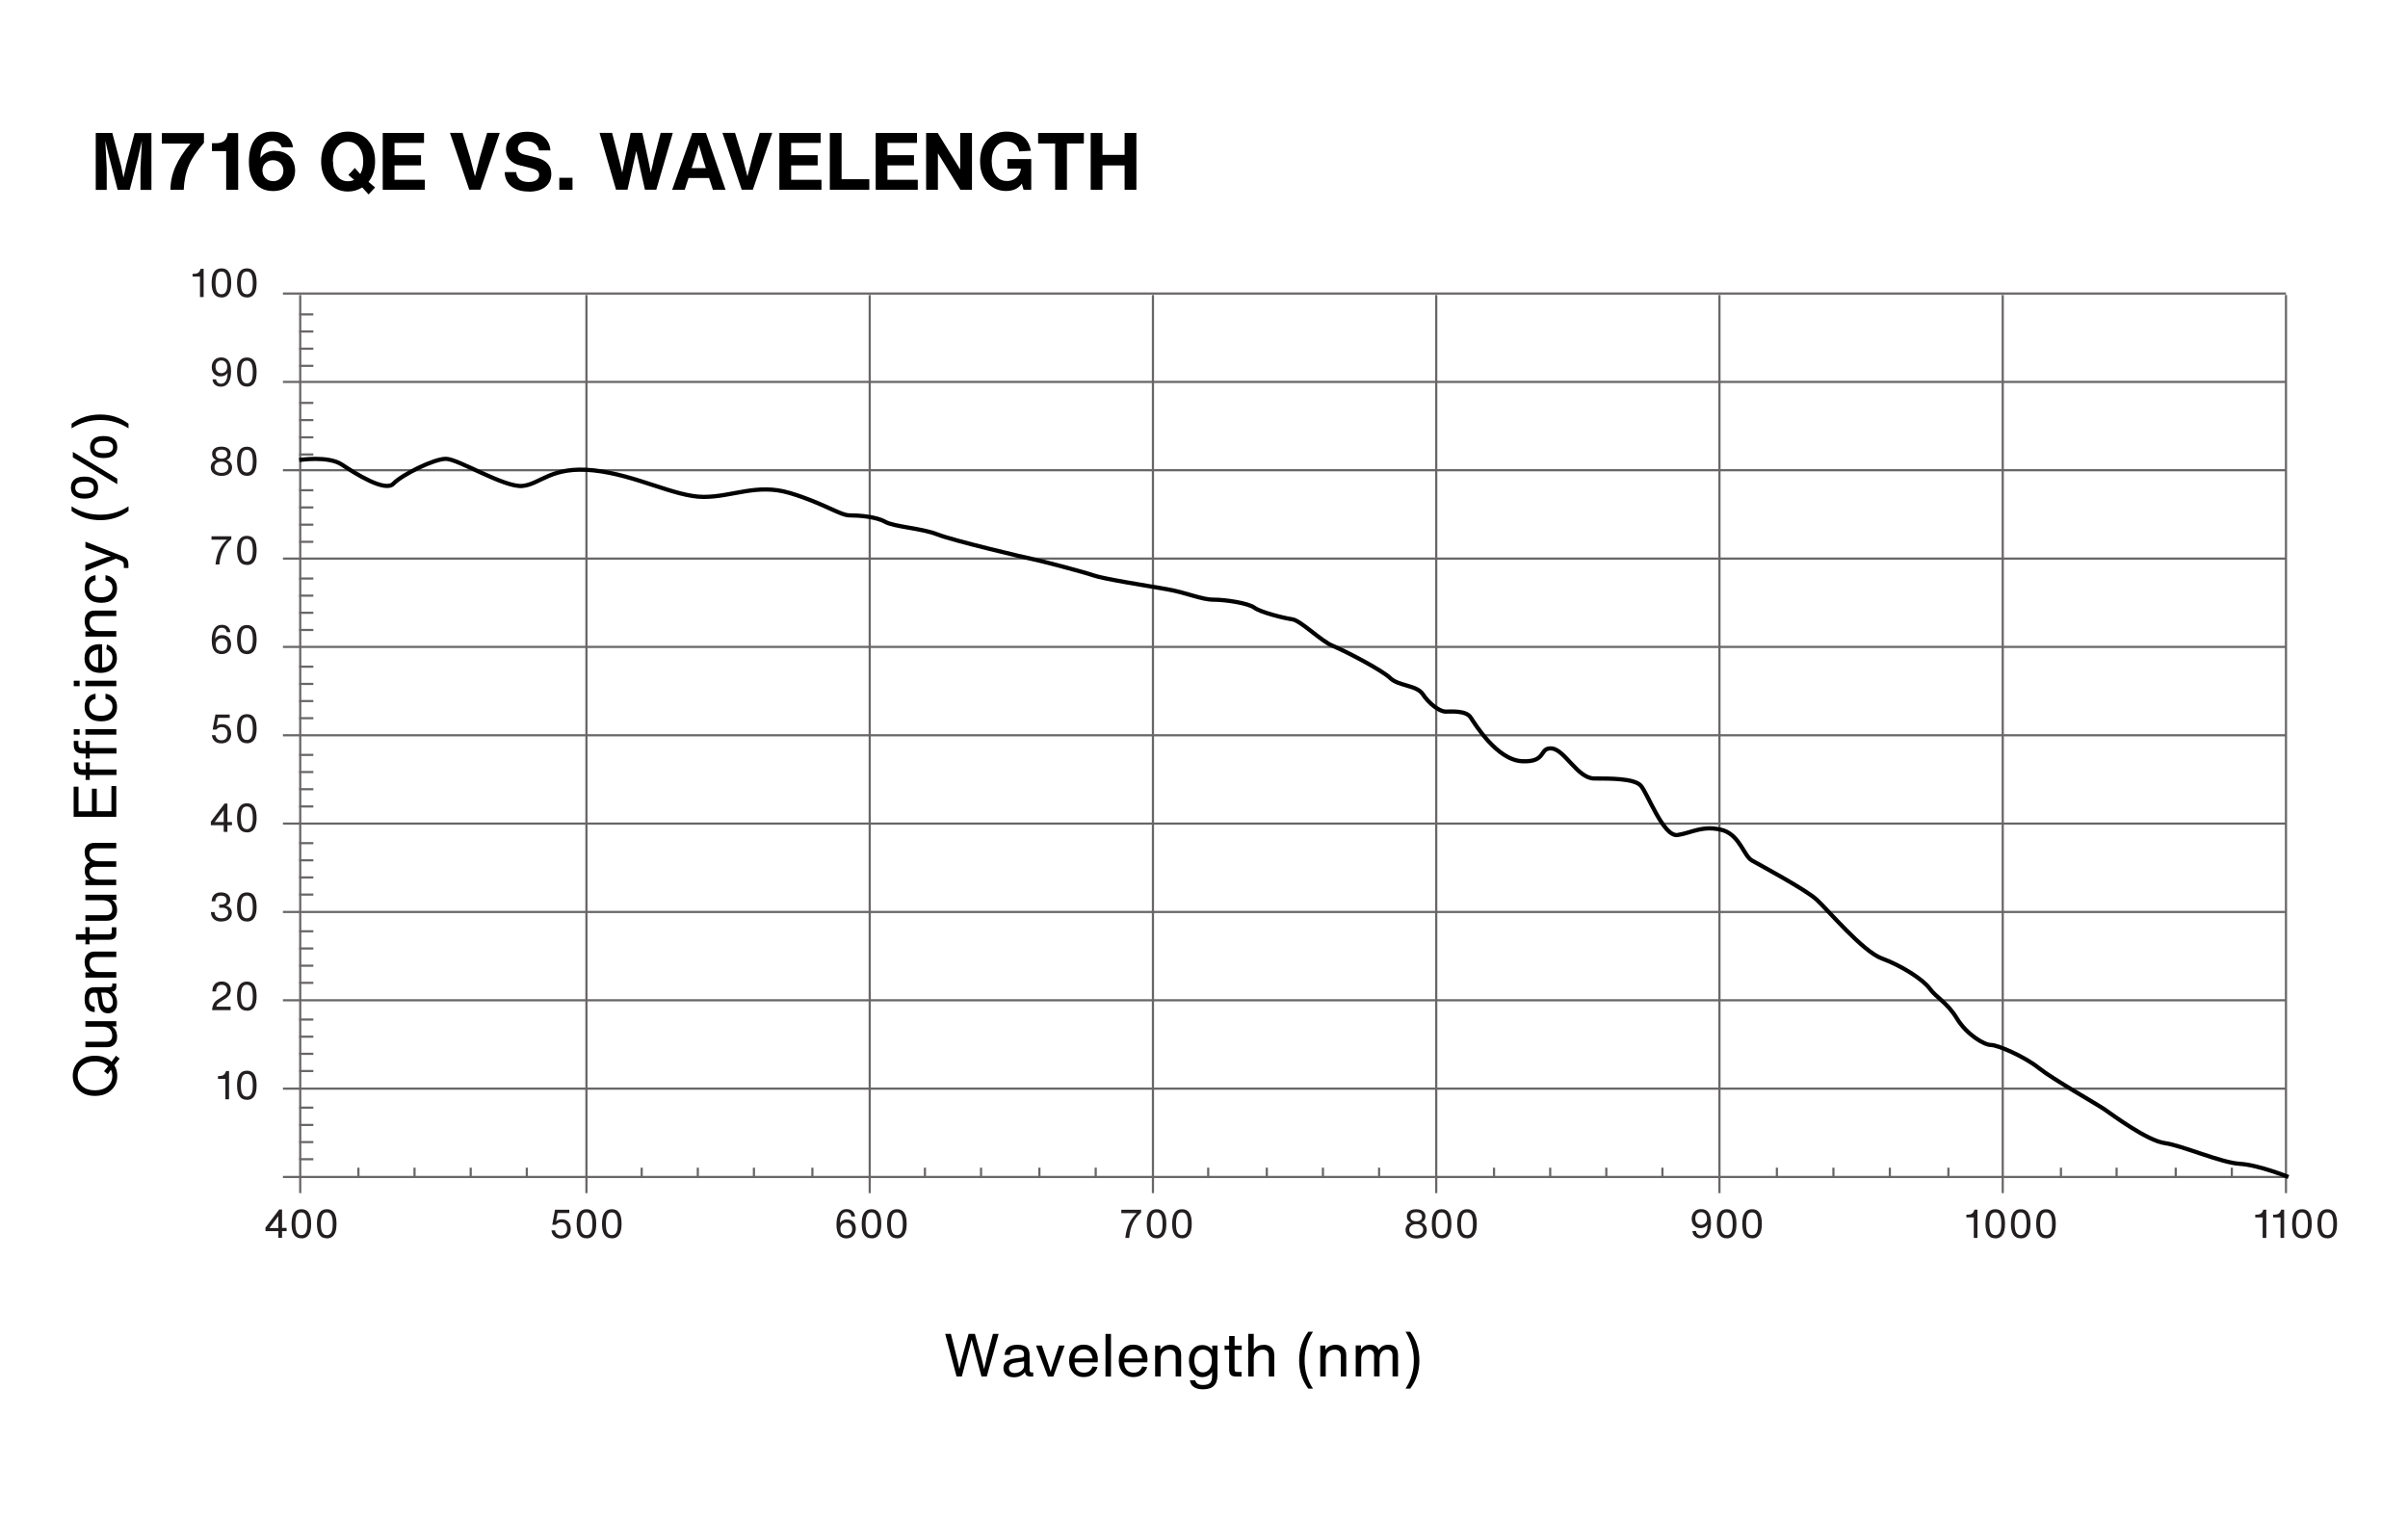 <?xml version="1.0" encoding="UTF-8"?>
<svg id="Layer_1" data-name="Layer 1" xmlns="http://www.w3.org/2000/svg" viewBox="0 0 475 300">
  <rect width="475" height="300" style="fill: #fff;"/>
  <g>
    <g>
      <path d="M40.18,58.59h-.73v-4.03h-1.46v-.55h.22c.41,0,.71-.08.92-.24.2-.16.33-.37.43-.67v-.08h.61v5.57h0Z" style="fill: #231f20;"/>
      <path d="M43.68,58.67c-1.28,0-1.93-.96-1.93-2.87,0-.98.16-1.69.49-2.16.31-.47.81-.71,1.46-.71s1.12.24,1.44.71.47,1.2.47,2.18c0,1.93-.65,2.87-1.93,2.87v-.02ZM42.79,57.51c.2.35.49.53.9.53s.71-.18.9-.53.28-.92.28-1.71-.1-1.36-.28-1.71-.49-.53-.9-.53-.73.18-.9.53-.28.92-.28,1.71.1,1.36.28,1.71Z" style="fill: #231f20;"/>
      <path d="M48.69,58.67c-1.28,0-1.93-.96-1.93-2.87,0-.98.16-1.69.49-2.16.31-.47.81-.71,1.46-.71s1.12.24,1.44.71.47,1.2.47,2.18c0,1.93-.65,2.87-1.93,2.87v-.02ZM47.79,57.51c.2.35.49.53.9.53s.71-.18.9-.53.28-.92.28-1.71-.1-1.36-.28-1.71-.49-.53-.9-.53-.73.18-.9.53c-.18.35-.28.92-.28,1.71s.1,1.36.28,1.71Z" style="fill: #231f20;"/>
      <path d="M45.05,71.12c.35.45.53,1.16.53,2.12s-.18,1.71-.51,2.24c-.35.53-.85.79-1.49.79-.47,0-.87-.14-1.16-.39-.31-.26-.47-.61-.49-1.06h.69c.04.28.14.47.31.63s.39.24.67.24c.83,0,1.26-.71,1.3-2.14-.31.45-.77.69-1.38.69-.53,0-.94-.16-1.26-.49-.31-.33-.49-.79-.49-1.32,0-.57.18-1.04.51-1.4.33-.35.79-.53,1.38-.53s1.06.22,1.4.63h-.01ZM43.64,73.61c.33,0,.63-.12.85-.33s.33-.53.33-.89c0-.39-.1-.73-.31-.94-.22-.24-.49-.35-.85-.35s-.63.12-.83.33c-.22.24-.31.53-.31.92s.1.69.31.92.47.33.83.33h-.02Z" style="fill: #231f20;"/>
      <path d="M48.69,76.25c-1.28,0-1.93-.96-1.93-2.87,0-.98.16-1.69.49-2.16.31-.47.81-.71,1.46-.71s1.12.24,1.44.71.47,1.2.47,2.18c0,1.93-.65,2.87-1.93,2.87v-.02ZM47.79,75.09c.2.35.49.53.9.53s.71-.18.9-.53.28-.92.28-1.71-.1-1.36-.28-1.71-.49-.53-.9-.53-.73.18-.9.53c-.18.35-.28.92-.28,1.71s.1,1.36.28,1.71Z" style="fill: #231f20;"/>
      <path d="M45.21,93.42c-.39.3-.9.45-1.51.45s-1.1-.16-1.51-.45-.61-.71-.61-1.24c0-.35.1-.65.28-.9.2-.26.45-.43.79-.53h0c-.53-.26-.81-.67-.81-1.24,0-.43.16-.79.49-1.04s.79-.37,1.34-.37,1,.12,1.34.37.49.61.49,1.04c0,.59-.28,1-.81,1.24h0c.33.1.59.28.79.53s.3.55.3.9c0,.53-.2.94-.59,1.24h.04-.02ZM42.68,92.97c.24.2.57.3,1,.3s.75-.1,1-.3.37-.47.37-.81-.12-.61-.37-.81c-.24-.2-.57-.3-1-.3s-.75.1-1,.3c-.24.2-.37.45-.37.81s.12.61.37.81ZM43.68,90.47c.37,0,.65-.08.85-.24.2-.16.3-.39.3-.67,0-.57-.37-.87-1.14-.87s-1.14.3-1.14.87c0,.3.1.51.3.67.2.16.49.24.85.24h-.02Z" style="fill: #231f20;"/>
      <path d="M48.69,93.85c-1.28,0-1.93-.96-1.93-2.87,0-.98.16-1.69.49-2.16.31-.47.81-.71,1.46-.71s1.12.24,1.44.71.47,1.2.47,2.18c0,1.93-.65,2.87-1.93,2.87v-.02ZM47.79,92.67c.2.35.49.53.9.53s.71-.18.9-.53.28-.92.28-1.71-.1-1.36-.28-1.71-.49-.53-.9-.53-.73.18-.9.53c-.18.35-.28.92-.28,1.71s.1,1.36.28,1.71Z" style="fill: #231f20;"/>
      <path d="M43.28,111.34h-.77c.12-1.08.35-2.03.73-2.81s.89-1.48,1.53-2.08h-3.05v-.67h3.91v.57c-.71.57-1.24,1.28-1.63,2.08-.39.81-.63,1.79-.73,2.93v-.02h0Z" style="fill: #231f20;"/>
      <path d="M48.69,111.43c-1.28,0-1.93-.96-1.93-2.87,0-.98.16-1.69.49-2.16.31-.47.81-.71,1.46-.71s1.12.24,1.44.71.47,1.2.47,2.18c0,1.93-.65,2.87-1.93,2.87v-.02ZM47.79,110.25c.2.35.49.53.9.53s.71-.18.9-.53.28-.92.28-1.71-.1-1.36-.28-1.71-.49-.53-.9-.53-.73.18-.9.53c-.18.35-.28.92-.28,1.71s.1,1.36.28,1.71Z" style="fill: #231f20;"/>
      <path d="M43.84,125.28c.53,0,.96.16,1.28.49s.47.77.47,1.32-.18,1.04-.51,1.4-.81.53-1.38.53-1.06-.22-1.4-.63c-.35-.45-.53-1.16-.53-2.12s.18-1.71.51-2.24c.35-.53.85-.79,1.49-.79.47,0,.87.14,1.16.39s.47.61.49,1.06h-.69c-.04-.26-.14-.47-.31-.63s-.39-.24-.67-.24c-.83,0-1.26.71-1.3,2.14.31-.45.77-.69,1.38-.69h.01ZM42.89,128.07c.22.24.49.33.85.33s.61-.12.83-.33c.22-.22.31-.53.31-.92s-.1-.69-.31-.9c-.2-.22-.47-.33-.83-.33s-.63.12-.85.33c-.22.22-.33.51-.33.89,0,.41.1.73.31.96l.02-.02h0Z" style="fill: #231f20;"/>
      <path d="M48.69,129.02c-1.28,0-1.93-.96-1.93-2.87,0-.98.16-1.69.49-2.16.31-.47.81-.71,1.46-.71s1.12.24,1.44.71.47,1.2.47,2.18c0,1.93-.65,2.87-1.93,2.87v-.02ZM47.79,127.84c.2.35.49.53.9.53s.71-.18.9-.53.28-.92.28-1.71-.1-1.36-.28-1.71-.49-.53-.9-.53-.73.18-.9.53c-.18.35-.28.92-.28,1.71s.1,1.36.28,1.71Z" style="fill: #231f20;"/>
      <path d="M43.64,146.62c-.53,0-.96-.14-1.28-.43s-.51-.67-.57-1.18h.71c.04.31.18.57.39.75s.47.26.81.26c.37,0,.67-.12.87-.35s.31-.55.31-.96-.1-.73-.31-.96c-.22-.24-.49-.33-.87-.33-.43,0-.77.16-1.02.49h-.73l.55-2.97h2.81v.65h-2.3l-.3,1.59h0c.35-.24.73-.35,1.12-.35.55,0,.98.18,1.3.53s.47.81.47,1.36-.18,1.02-.51,1.38c-.35.35-.83.53-1.44.53l-.02.02v-.03Z" style="fill: #231f20;"/>
      <path d="M48.69,146.6c-1.28,0-1.93-.96-1.93-2.87,0-.98.16-1.69.49-2.16.31-.47.81-.71,1.46-.71s1.12.24,1.44.71.47,1.2.47,2.18c0,1.93-.65,2.87-1.93,2.87v-.02ZM47.79,145.42c.2.35.49.53.9.53s.71-.18.9-.53.28-.92.28-1.71-.1-1.36-.28-1.71-.49-.53-.9-.53-.73.18-.9.53c-.18.35-.28.92-.28,1.71s.1,1.36.28,1.71Z" style="fill: #231f20;"/>
      <path d="M44.86,158.52v3.62h.9v.63h-.9v1.32h-.73v-1.32h-2.54v-.69l2.71-3.58h.55v.02h.01ZM42.34,162.14h1.79v-2.34h0l-1.77,2.34h-.02Z" style="fill: #231f20;"/>
      <path d="M48.69,164.18c-1.28,0-1.93-.96-1.93-2.87,0-.98.16-1.69.49-2.16.31-.47.81-.71,1.46-.71s1.12.24,1.44.71.47,1.2.47,2.18c0,1.93-.65,2.87-1.93,2.87v-.02h0ZM47.79,163.02c.2.35.49.53.9.53s.71-.18.9-.53.28-.92.28-1.71-.1-1.36-.28-1.71-.49-.53-.9-.53-.73.18-.9.53c-.18.35-.28.92-.28,1.71s.1,1.36.28,1.71Z" style="fill: #231f20;"/>
      <path d="M43.7,181.78c-.63,0-1.14-.16-1.51-.49s-.57-.79-.59-1.38h.73c.04.83.49,1.22,1.38,1.22.43,0,.77-.1.98-.3s.33-.45.33-.79c0-.31-.1-.57-.3-.73-.2-.18-.49-.26-.89-.26h-.59v-.63h.39c.71,0,1.06-.3,1.06-.87s-.37-.89-1.1-.89c-.37,0-.63.08-.81.26s-.28.45-.3.85h-.73c.02-.55.2-.98.51-1.3.33-.3.77-.45,1.34-.45s.98.14,1.32.41.49.63.49,1.06c0,.55-.28.94-.83,1.18h0c.37.1.65.26.85.47.2.24.3.53.3.89,0,.51-.2.94-.57,1.26-.37.31-.89.47-1.51.47h.04v.02Z" style="fill: #231f20;"/>
      <path d="M48.69,181.76c-1.28,0-1.93-.96-1.93-2.87,0-.98.16-1.69.49-2.16.31-.47.81-.71,1.46-.71s1.12.24,1.44.71.47,1.2.47,2.18c0,1.93-.65,2.87-1.93,2.87v-.02h0ZM47.79,180.6c.2.35.49.53.9.53s.71-.18.9-.53.28-.92.28-1.71-.1-1.36-.28-1.71-.49-.53-.9-.53-.73.18-.9.53c-.18.35-.28.92-.28,1.71s.1,1.36.28,1.71Z" style="fill: #231f20;"/>
      <path d="M45.53,199.25h-3.7c.04-.51.14-.92.33-1.28s.51-.65.94-.9l.96-.61c.51-.31.77-.69.77-1.16,0-.33-.1-.59-.3-.77s-.45-.28-.79-.28-.61.1-.81.31c-.2.22-.3.51-.3.92v.08h-.73v-.12c0-.57.18-1.02.51-1.36.33-.33.79-.49,1.34-.49.51,0,.94.16,1.28.45s.49.71.49,1.22c0,.69-.35,1.26-1.06,1.71l-.69.43c-.41.26-.69.45-.83.61-.16.16-.24.35-.26.55h2.81v.67l.04.02Z" style="fill: #231f20;"/>
      <path d="M48.69,199.35c-1.28,0-1.93-.96-1.93-2.87,0-.98.16-1.69.49-2.16.31-.47.81-.71,1.46-.71s1.12.24,1.44.71.47,1.2.47,2.18c0,1.93-.65,2.87-1.93,2.87v-.02h0ZM47.79,198.19c.2.35.49.53.9.53s.71-.18.9-.53.28-.92.28-1.71-.1-1.36-.28-1.71-.49-.53-.9-.53-.73.18-.9.53c-.18.35-.28.92-.28,1.71s.1,1.36.28,1.71Z" style="fill: #231f20;"/>
      <path d="M45.19,216.83h-.73v-4.03h-1.46v-.55h.22c.41,0,.71-.08.92-.24.2-.16.33-.37.43-.67v-.08h.61v5.57h.01Z" style="fill: #231f20;"/>
      <path d="M48.69,216.93c-1.28,0-1.93-.96-1.93-2.87,0-.98.16-1.69.49-2.16.31-.47.81-.71,1.46-.71s1.12.24,1.44.71.47,1.2.47,2.18c0,1.93-.65,2.87-1.93,2.87v-.02h0ZM47.79,215.77c.2.35.49.53.9.53s.71-.18.9-.53.28-.92.28-1.71-.1-1.36-.28-1.71-.49-.53-.9-.53-.73.18-.9.53c-.18.35-.28.92-.28,1.71s.1,1.36.28,1.71Z" style="fill: #231f20;"/>
    </g>
    <g>
      <g>
        <path d="M55.64,238.58v3.62h.9v.63h-.9v1.32h-.73v-1.32h-2.54v-.69l2.71-3.58h.55v.02h.01ZM53.12,242.22h1.79v-2.34h0l-1.77,2.34h-.02Z" style="fill: #231f20;"/>
        <path d="M59.45,244.25c-1.28,0-1.93-.96-1.93-2.87,0-.98.16-1.69.49-2.16.31-.47.81-.71,1.46-.71s1.12.24,1.44.71.47,1.2.47,2.18c0,1.93-.65,2.87-1.93,2.87v-.02h0ZM58.55,243.09c.2.35.49.53.9.53s.71-.18.9-.53.28-.92.28-1.71-.1-1.36-.28-1.71-.49-.53-.9-.53-.73.18-.9.53c-.18.35-.28.92-.28,1.71s.1,1.36.28,1.71Z" style="fill: #231f20;"/>
        <path d="M64.45,244.25c-1.28,0-1.93-.96-1.93-2.87,0-.98.16-1.69.49-2.16.31-.47.81-.71,1.46-.71s1.12.24,1.44.71.47,1.2.47,2.18c0,1.93-.65,2.87-1.93,2.87v-.02h0ZM63.56,243.09c.2.35.49.53.9.53s.71-.18.9-.53.28-.92.28-1.71-.1-1.36-.28-1.71-.49-.53-.9-.53-.73.18-.9.53c-.18.35-.28.92-.28,1.71s.1,1.36.28,1.71Z" style="fill: #231f20;"/>
      </g>
      <g>
        <path d="M110.63,244.29c-.53,0-.96-.14-1.28-.43s-.51-.67-.57-1.18h.71c.04.31.18.57.39.75s.47.26.81.26c.37,0,.67-.12.87-.35s.31-.55.31-.96-.1-.73-.31-.96c-.22-.24-.49-.33-.87-.33-.43,0-.77.16-1.02.49h-.73l.55-2.97h2.81v.65h-2.3l-.3,1.59h0c.35-.24.73-.35,1.12-.35.55,0,.98.18,1.3.53s.47.81.47,1.36-.18,1.02-.51,1.38c-.35.35-.83.53-1.44.53l-.02.02v-.03Z" style="fill: #231f20;"/>
        <path d="M115.68,244.25c-1.28,0-1.93-.96-1.93-2.87,0-.98.16-1.69.49-2.16.31-.47.81-.71,1.46-.71s1.12.24,1.44.71.47,1.2.47,2.18c0,1.93-.65,2.87-1.93,2.87v-.02h0ZM114.78,243.09c.2.35.49.53.9.53s.71-.18.9-.53.28-.92.28-1.71-.1-1.36-.28-1.71-.49-.53-.9-.53-.73.18-.9.53-.28.92-.28,1.71.1,1.36.28,1.71Z" style="fill: #231f20;"/>
        <path d="M120.68,244.25c-1.28,0-1.93-.96-1.93-2.87,0-.98.16-1.69.49-2.16.31-.47.81-.71,1.46-.71s1.12.24,1.44.71.47,1.2.47,2.18c0,1.93-.65,2.87-1.93,2.87v-.02h0ZM119.79,243.09c.2.35.49.53.9.53s.71-.18.9-.53.28-.92.28-1.71-.1-1.36-.28-1.71-.49-.53-.9-.53-.73.18-.9.53-.28.92-.28,1.71.1,1.36.28,1.71Z" style="fill: #231f20;"/>
      </g>
      <g>
        <path d="M167.07,240.53c.53,0,.96.16,1.28.49s.47.77.47,1.32-.18,1.04-.51,1.4c-.33.35-.81.53-1.38.53s-1.06-.22-1.4-.63c-.35-.45-.53-1.16-.53-2.12s.18-1.71.51-2.24c.35-.53.85-.79,1.49-.79.47,0,.87.14,1.16.39.3.26.47.61.49,1.06h-.69c-.04-.26-.14-.47-.31-.63s-.39-.24-.67-.24c-.83,0-1.26.71-1.3,2.14.31-.45.77-.69,1.38-.69h0ZM166.11,243.32c.22.24.49.33.85.33s.61-.12.83-.33.31-.53.31-.92-.1-.69-.31-.9c-.2-.22-.47-.33-.83-.33s-.63.12-.85.33-.33.51-.33.89c0,.41.1.73.31.96l.02-.02h0Z" style="fill: #231f20;"/>
        <path d="M171.91,244.25c-1.28,0-1.93-.96-1.93-2.87,0-.98.16-1.69.49-2.16.31-.47.81-.71,1.46-.71s1.12.24,1.44.71.47,1.2.47,2.18c0,1.93-.65,2.87-1.93,2.87v-.02h0ZM171.02,243.09c.2.35.49.53.9.53s.71-.18.9-.53.28-.92.28-1.71-.1-1.36-.28-1.71-.49-.53-.9-.53-.73.18-.9.53-.28.92-.28,1.71.1,1.36.28,1.71Z" style="fill: #231f20;"/>
        <path d="M176.92,244.25c-1.28,0-1.93-.96-1.93-2.87,0-.98.16-1.69.49-2.16.31-.47.81-.71,1.46-.71s1.12.24,1.44.71.47,1.2.47,2.18c0,1.93-.65,2.87-1.93,2.87v-.02h0ZM176.02,243.09c.2.35.49.53.9.53s.71-.18.9-.53.28-.92.28-1.71-.1-1.36-.28-1.71-.49-.53-.9-.53-.73.18-.9.53-.28.92-.28,1.71.1,1.36.28,1.71Z" style="fill: #231f20;"/>
      </g>
      <g>
        <path d="M222.75,244.17h-.77c.12-1.08.35-2.03.73-2.81s.89-1.48,1.53-2.08h-3.05v-.67h3.91v.57c-.71.57-1.24,1.28-1.63,2.08-.39.81-.63,1.79-.73,2.93v-.02h.01Z" style="fill: #231f20;"/>
        <path d="M228.14,244.25c-1.28,0-1.93-.96-1.93-2.87,0-.98.16-1.69.49-2.16.31-.47.81-.71,1.46-.71s1.12.24,1.44.71.47,1.2.47,2.18c0,1.93-.65,2.87-1.93,2.87v-.02h0ZM227.25,243.09c.2.35.49.53.9.53s.71-.18.9-.53.28-.92.28-1.71-.1-1.36-.28-1.71-.49-.53-.9-.53-.73.18-.9.53-.28.92-.28,1.71.1,1.36.28,1.71Z" style="fill: #231f20;"/>
        <path d="M233.15,244.25c-1.28,0-1.93-.96-1.93-2.87,0-.98.16-1.69.49-2.16.31-.47.81-.71,1.46-.71s1.12.24,1.44.71.47,1.2.47,2.18c0,1.93-.65,2.87-1.93,2.87v-.02h0ZM232.25,243.09c.2.35.49.53.9.53s.71-.18.9-.53.28-.92.28-1.71-.1-1.36-.28-1.71-.49-.53-.9-.53-.73.18-.9.53-.28.92-.28,1.71.1,1.36.28,1.71Z" style="fill: #231f20;"/>
      </g>
      <g>
        <path d="M280.89,243.84c-.39.3-.9.45-1.51.45s-1.1-.16-1.51-.45-.61-.71-.61-1.24c0-.35.1-.65.28-.9.2-.26.45-.43.79-.53h0c-.53-.26-.81-.67-.81-1.24,0-.43.16-.79.49-1.04s.79-.37,1.34-.37,1,.12,1.34.37.49.61.49,1.04c0,.59-.28,1-.81,1.24h0c.33.1.59.28.79.53.2.26.29.55.29.9,0,.53-.2.94-.59,1.24h.04-.01ZM278.37,243.38c.24.2.57.3,1,.3s.75-.1,1-.3.37-.47.37-.81-.12-.61-.37-.81c-.24-.2-.57-.3-1-.3s-.75.1-1,.3c-.24.2-.37.45-.37.81s.12.61.37.81ZM279.37,240.89c.37,0,.65-.08.85-.24s.29-.39.29-.67c0-.57-.37-.87-1.14-.87s-1.14.3-1.14.87c0,.3.1.51.29.67.2.16.49.24.85.24h0Z" style="fill: #231f20;"/>
        <path d="M284.37,244.25c-1.28,0-1.93-.96-1.93-2.87,0-.98.16-1.69.49-2.16.31-.47.81-.71,1.46-.71s1.12.24,1.44.71c.31.47.47,1.2.47,2.18,0,1.93-.65,2.87-1.93,2.87v-.02h0ZM283.48,243.09c.2.35.49.53.9.53s.71-.18.9-.53.28-.92.28-1.71-.1-1.36-.28-1.71-.49-.53-.9-.53-.73.18-.9.53c-.18.35-.28.92-.28,1.71s.1,1.36.28,1.71Z" style="fill: #231f20;"/>
        <path d="M289.38,244.25c-1.28,0-1.93-.96-1.93-2.87,0-.98.16-1.69.49-2.16.31-.47.81-.71,1.46-.71s1.12.24,1.44.71c.31.47.47,1.2.47,2.18,0,1.93-.65,2.87-1.93,2.87v-.02h0ZM288.48,243.09c.2.35.49.53.9.53s.71-.18.9-.53.28-.92.28-1.71-.1-1.36-.28-1.71-.49-.53-.9-.53-.73.18-.9.53c-.18.35-.28.92-.28,1.71s.1,1.36.28,1.71Z" style="fill: #231f20;"/>
      </g>
      <g>
        <path d="M336.98,239.11c.35.45.53,1.16.53,2.12s-.18,1.71-.51,2.24c-.35.53-.85.79-1.49.79-.47,0-.87-.14-1.16-.39-.31-.26-.47-.61-.49-1.06h.69c.04.28.14.47.31.63s.39.24.67.24c.83,0,1.26-.71,1.3-2.14-.31.45-.77.69-1.38.69-.53,0-.94-.16-1.26-.49s-.49-.79-.49-1.32c0-.57.18-1.04.51-1.4s.79-.53,1.38-.53,1.06.22,1.4.63h-.01ZM335.54,241.61c.33,0,.63-.12.85-.33s.33-.53.33-.89c0-.39-.1-.73-.31-.94-.22-.24-.49-.35-.85-.35s-.63.12-.83.33c-.22.24-.31.53-.31.92s.1.69.31.92.47.33.83.33h-.02Z" style="fill: #231f20;"/>
        <path d="M340.6,244.25c-1.28,0-1.93-.96-1.93-2.87,0-.98.16-1.69.49-2.16.31-.47.81-.71,1.46-.71s1.12.24,1.44.71c.31.47.47,1.2.47,2.18,0,1.93-.65,2.87-1.93,2.87v-.02h0ZM339.71,243.09c.2.35.49.53.9.53s.71-.18.9-.53.28-.92.28-1.71-.1-1.36-.28-1.71-.49-.53-.9-.53-.73.18-.9.53c-.18.35-.28.92-.28,1.71s.1,1.36.28,1.71Z" style="fill: #231f20;"/>
        <path d="M345.61,244.25c-1.28,0-1.93-.96-1.93-2.87,0-.98.16-1.69.49-2.16.31-.47.81-.71,1.46-.71s1.12.24,1.44.71c.31.47.47,1.2.47,2.18,0,1.93-.65,2.87-1.93,2.87v-.02h0ZM344.71,243.09c.2.35.49.53.9.53s.71-.18.9-.53.28-.92.28-1.71-.1-1.36-.28-1.71-.49-.53-.9-.53-.73.18-.9.53c-.18.35-.28.92-.28,1.71s.1,1.36.28,1.71Z" style="fill: #231f20;"/>
      </g>
      <g>
        <path d="M390.08,244.17h-.73v-4.03h-1.46v-.55h.22c.41,0,.71-.08.92-.24.2-.16.33-.37.43-.67v-.08h.61v5.57h.01Z" style="fill: #231f20;"/>
        <path d="M393.58,244.25c-1.28,0-1.93-.96-1.93-2.87,0-.98.16-1.69.49-2.16.31-.47.81-.71,1.46-.71s1.12.24,1.44.71c.31.47.47,1.2.47,2.18,0,1.93-.65,2.87-1.93,2.87v-.02h0ZM392.7,243.09c.2.35.49.53.9.53s.71-.18.9-.53.28-.92.28-1.71-.1-1.36-.28-1.71-.49-.53-.9-.53-.73.18-.9.53c-.18.35-.28.92-.28,1.71s.1,1.36.28,1.71Z" style="fill: #231f20;"/>
        <path d="M398.6,244.25c-1.28,0-1.93-.96-1.93-2.87,0-.98.16-1.69.49-2.16.31-.47.81-.71,1.46-.71s1.12.24,1.44.71c.31.47.47,1.2.47,2.18,0,1.93-.65,2.87-1.93,2.87v-.02h0ZM397.69,243.09c.2.35.49.53.9.53s.71-.18.9-.53.28-.92.28-1.71-.1-1.36-.28-1.71-.49-.53-.9-.53-.73.18-.9.53c-.18.35-.28.92-.28,1.71s.1,1.36.28,1.71Z" style="fill: #231f20;"/>
        <path d="M403.59,244.25c-1.28,0-1.93-.96-1.93-2.87,0-.98.16-1.69.49-2.16.31-.47.81-.71,1.46-.71s1.12.24,1.44.71c.31.47.47,1.2.47,2.18,0,1.93-.65,2.87-1.93,2.87v-.02h0ZM402.71,243.09c.2.35.49.53.9.53s.71-.18.9-.53.28-.92.28-1.71-.1-1.36-.28-1.71-.49-.53-.9-.53-.73.18-.9.53c-.18.35-.28.92-.28,1.71s.1,1.36.28,1.71Z" style="fill: #231f20;"/>
      </g>
      <g>
        <path d="M447.06,244.17h-.73v-4.03h-1.46v-.55h.22c.41,0,.71-.08.92-.24.2-.16.33-.37.43-.67v-.08h.61v5.57h.01Z" style="fill: #231f20;"/>
        <path d="M450.58,244.17h-.73v-4.03h-1.46v-.55h.22c.41,0,.71-.08.92-.24.2-.16.33-.37.43-.67v-.08h.61v5.57h.01Z" style="fill: #231f20;"/>
        <path d="M454.08,244.25c-1.28,0-1.93-.96-1.93-2.87,0-.98.16-1.69.49-2.16.31-.47.81-.71,1.46-.71s1.12.24,1.44.71c.31.47.47,1.2.47,2.18,0,1.93-.65,2.87-1.93,2.87v-.02h0ZM453.17,243.09c.2.35.49.53.9.53s.71-.18.9-.53.28-.92.28-1.71-.1-1.36-.28-1.71-.49-.53-.9-.53-.73.18-.9.53c-.18.35-.28.92-.28,1.71s.1,1.36.28,1.71Z" style="fill: #231f20;"/>
        <path d="M459.07,244.25c-1.28,0-1.93-.96-1.93-2.87,0-.98.16-1.69.49-2.16.31-.47.81-.71,1.46-.71s1.12.24,1.44.71c.31.47.47,1.2.47,2.18,0,1.93-.65,2.87-1.93,2.87v-.02h0ZM458.19,243.09c.2.35.49.53.9.53s.71-.18.9-.53.28-.92.28-1.71-.1-1.36-.28-1.71-.49-.53-.9-.53-.73.18-.9.53c-.18.35-.28.92-.28,1.71s.1,1.36.28,1.71Z" style="fill: #231f20;"/>
      </g>
    </g>
  </g>
  <g style="opacity: .68;">
    <line x1="59.22" y1="58.19" x2="59.22" y2="235.34" style="fill: none; stroke: #231f20; stroke-miterlimit: 10; stroke-width: .43px;"/>
    <line x1="450.93" y1="232.15" x2="55.81" y2="232.15" style="fill: none; stroke: #231f20; stroke-miterlimit: 10; stroke-width: .43px;"/>
    <line x1="450.93" y1="214.73" x2="55.81" y2="214.73" style="fill: none; stroke: #231f20; stroke-miterlimit: 10; stroke-width: .43px;"/>
    <line x1="450.93" y1="197.3" x2="55.81" y2="197.3" style="fill: none; stroke: #231f20; stroke-miterlimit: 10; stroke-width: .43px;"/>
    <line x1="450.93" y1="179.88" x2="55.81" y2="179.88" style="fill: none; stroke: #231f20; stroke-miterlimit: 10; stroke-width: .43px;"/>
    <line x1="450.93" y1="162.45" x2="55.81" y2="162.45" style="fill: none; stroke: #231f20; stroke-miterlimit: 10; stroke-width: .43px;"/>
    <line x1="450.93" y1="145.03" x2="55.81" y2="145.03" style="fill: none; stroke: #231f20; stroke-miterlimit: 10; stroke-width: .43px;"/>
    <line x1="450.93" y1="127.6" x2="55.81" y2="127.6" style="fill: none; stroke: #231f20; stroke-miterlimit: 10; stroke-width: .43px;"/>
    <line x1="450.93" y1="110.18" x2="55.81" y2="110.18" style="fill: none; stroke: #231f20; stroke-miterlimit: 10; stroke-width: .43px;"/>
    <line x1="450.93" y1="92.75" x2="55.81" y2="92.75" style="fill: none; stroke: #231f20; stroke-miterlimit: 10; stroke-width: .43px;"/>
    <line x1="450.93" y1="75.33" x2="55.81" y2="75.33" style="fill: none; stroke: #231f20; stroke-miterlimit: 10; stroke-width: .43px;"/>
    <line x1="450.93" y1="57.9" x2="55.81" y2="57.9" style="fill: none; stroke: #231f20; stroke-miterlimit: 10; stroke-width: .43px;"/>
    <g>
      <line x1="61.81" y1="62.01" x2="59.02" y2="62.01" style="fill: none; stroke: #231f20; stroke-miterlimit: 10; stroke-width: .43px;"/>
      <line x1="61.81" y1="65.39" x2="59.02" y2="65.39" style="fill: none; stroke: #231f20; stroke-miterlimit: 10; stroke-width: .43px;"/>
      <line x1="61.81" y1="68.78" x2="59.02" y2="68.78" style="fill: none; stroke: #231f20; stroke-miterlimit: 10; stroke-width: .43px;"/>
      <line x1="61.81" y1="72.16" x2="59.02" y2="72.16" style="fill: none; stroke: #231f20; stroke-miterlimit: 10; stroke-width: .43px;"/>
    </g>
    <g>
      <line x1="61.81" y1="79.47" x2="59.02" y2="79.47" style="fill: none; stroke: #231f20; stroke-miterlimit: 10; stroke-width: .43px;"/>
      <line x1="61.81" y1="82.86" x2="59.02" y2="82.86" style="fill: none; stroke: #231f20; stroke-miterlimit: 10; stroke-width: .43px;"/>
      <line x1="61.81" y1="86.26" x2="59.02" y2="86.26" style="fill: none; stroke: #231f20; stroke-miterlimit: 10; stroke-width: .43px;"/>
      <line x1="61.81" y1="89.64" x2="59.02" y2="89.64" style="fill: none; stroke: #231f20; stroke-miterlimit: 10; stroke-width: .43px;"/>
    </g>
    <g>
      <line x1="61.81" y1="96.7" x2="59.02" y2="96.7" style="fill: none; stroke: #231f20; stroke-miterlimit: 10; stroke-width: .43px;"/>
      <line x1="61.81" y1="100.09" x2="59.02" y2="100.09" style="fill: none; stroke: #231f20; stroke-miterlimit: 10; stroke-width: .43px;"/>
      <line x1="61.81" y1="103.49" x2="59.02" y2="103.49" style="fill: none; stroke: #231f20; stroke-miterlimit: 10; stroke-width: .43px;"/>
      <line x1="61.81" y1="106.87" x2="59.02" y2="106.87" style="fill: none; stroke: #231f20; stroke-miterlimit: 10; stroke-width: .43px;"/>
    </g>
    <g>
      <line x1="61.81" y1="114.11" x2="59.02" y2="114.11" style="fill: none; stroke: #231f20; stroke-miterlimit: 10; stroke-width: .43px;"/>
      <line x1="61.81" y1="117.49" x2="59.02" y2="117.49" style="fill: none; stroke: #231f20; stroke-miterlimit: 10; stroke-width: .43px;"/>
      <line x1="61.81" y1="120.87" x2="59.02" y2="120.87" style="fill: none; stroke: #231f20; stroke-miterlimit: 10; stroke-width: .43px;"/>
      <line x1="61.81" y1="124.26" x2="59.02" y2="124.26" style="fill: none; stroke: #231f20; stroke-miterlimit: 10; stroke-width: .43px;"/>
    </g>
    <g>
      <line x1="61.81" y1="131.5" x2="59.02" y2="131.5" style="fill: none; stroke: #231f20; stroke-miterlimit: 10; stroke-width: .43px;"/>
      <line x1="61.81" y1="134.9" x2="59.02" y2="134.9" style="fill: none; stroke: #231f20; stroke-miterlimit: 10; stroke-width: .43px;"/>
      <line x1="61.81" y1="138.28" x2="59.02" y2="138.28" style="fill: none; stroke: #231f20; stroke-miterlimit: 10; stroke-width: .43px;"/>
      <line x1="61.81" y1="141.66" x2="59.02" y2="141.66" style="fill: none; stroke: #231f20; stroke-miterlimit: 10; stroke-width: .43px;"/>
    </g>
    <g>
      <line x1="61.81" y1="148.9" x2="59.02" y2="148.9" style="fill: none; stroke: #231f20; stroke-miterlimit: 10; stroke-width: .43px;"/>
      <line x1="61.81" y1="152.28" x2="59.02" y2="152.28" style="fill: none; stroke: #231f20; stroke-miterlimit: 10; stroke-width: .43px;"/>
      <line x1="61.81" y1="155.67" x2="59.02" y2="155.67" style="fill: none; stroke: #231f20; stroke-miterlimit: 10; stroke-width: .43px;"/>
      <line x1="61.81" y1="159.07" x2="59.02" y2="159.07" style="fill: none; stroke: #231f20; stroke-miterlimit: 10; stroke-width: .43px;"/>
    </g>
    <g>
      <line x1="61.81" y1="166.31" x2="59.02" y2="166.31" style="fill: none; stroke: #231f20; stroke-miterlimit: 10; stroke-width: .43px;"/>
      <line x1="61.81" y1="169.69" x2="59.02" y2="169.69" style="fill: none; stroke: #231f20; stroke-miterlimit: 10; stroke-width: .43px;"/>
      <line x1="61.81" y1="173.07" x2="59.02" y2="173.07" style="fill: none; stroke: #231f20; stroke-miterlimit: 10; stroke-width: .43px;"/>
      <line x1="61.81" y1="176.45" x2="59.02" y2="176.45" style="fill: none; stroke: #231f20; stroke-miterlimit: 10; stroke-width: .43px;"/>
    </g>
    <g>
      <line x1="61.81" y1="183.69" x2="59.02" y2="183.69" style="fill: none; stroke: #231f20; stroke-miterlimit: 10; stroke-width: .43px;"/>
      <line x1="61.81" y1="187.08" x2="59.02" y2="187.08" style="fill: none; stroke: #231f20; stroke-miterlimit: 10; stroke-width: .43px;"/>
      <line x1="61.81" y1="190.48" x2="59.02" y2="190.48" style="fill: none; stroke: #231f20; stroke-miterlimit: 10; stroke-width: .43px;"/>
      <line x1="61.81" y1="193.86" x2="59.02" y2="193.86" style="fill: none; stroke: #231f20; stroke-miterlimit: 10; stroke-width: .43px;"/>
    </g>
    <g>
      <line x1="61.81" y1="201.1" x2="59.02" y2="201.1" style="fill: none; stroke: #231f20; stroke-miterlimit: 10; stroke-width: .43px;"/>
      <line x1="61.81" y1="204.48" x2="59.02" y2="204.48" style="fill: none; stroke: #231f20; stroke-miterlimit: 10; stroke-width: .43px;"/>
      <line x1="61.81" y1="207.86" x2="59.02" y2="207.86" style="fill: none; stroke: #231f20; stroke-miterlimit: 10; stroke-width: .43px;"/>
      <line x1="61.81" y1="211.25" x2="59.02" y2="211.25" style="fill: none; stroke: #231f20; stroke-miterlimit: 10; stroke-width: .43px;"/>
    </g>
    <g>
      <line x1="61.81" y1="218.48" x2="59.02" y2="218.48" style="fill: none; stroke: #231f20; stroke-miterlimit: 10; stroke-width: .43px;"/>
      <line x1="61.81" y1="221.89" x2="59.02" y2="221.89" style="fill: none; stroke: #231f20; stroke-miterlimit: 10; stroke-width: .43px;"/>
      <line x1="61.81" y1="225.27" x2="59.02" y2="225.27" style="fill: none; stroke: #231f20; stroke-miterlimit: 10; stroke-width: .43px;"/>
      <line x1="61.81" y1="228.65" x2="59.02" y2="228.65" style="fill: none; stroke: #231f20; stroke-miterlimit: 10; stroke-width: .43px;"/>
    </g>
    <line x1="115.68" y1="58.19" x2="115.68" y2="235.34" style="fill: none; stroke: #231f20; stroke-miterlimit: 10; stroke-width: .43px;"/>
    <line x1="171.56" y1="58.19" x2="171.56" y2="235.34" style="fill: none; stroke: #231f20; stroke-miterlimit: 10; stroke-width: .43px;"/>
    <line x1="227.43" y1="58.19" x2="227.43" y2="235.34" style="fill: none; stroke: #231f20; stroke-miterlimit: 10; stroke-width: .43px;"/>
    <line x1="283.31" y1="58.19" x2="283.31" y2="235.34" style="fill: none; stroke: #231f20; stroke-miterlimit: 10; stroke-width: .43px;"/>
    <line x1="339.18" y1="58.19" x2="339.18" y2="235.34" style="fill: none; stroke: #231f20; stroke-miterlimit: 10; stroke-width: .43px;"/>
    <line x1="395.06" y1="58.19" x2="395.06" y2="235.34" style="fill: none; stroke: #231f20; stroke-miterlimit: 10; stroke-width: .43px;"/>
    <line x1="450.93" y1="58.19" x2="450.93" y2="235.34" style="fill: none; stroke: #231f20; stroke-miterlimit: 10; stroke-width: .43px;"/>
    <g>
      <line x1="70.7" y1="232.15" x2="70.7" y2="230.32" style="fill: none; stroke: #231f20; stroke-miterlimit: 10; stroke-width: .43px;"/>
      <line x1="81.77" y1="232.15" x2="81.77" y2="230.32" style="fill: none; stroke: #231f20; stroke-miterlimit: 10; stroke-width: .43px;"/>
      <line x1="92.85" y1="232.15" x2="92.85" y2="230.32" style="fill: none; stroke: #231f20; stroke-miterlimit: 10; stroke-width: .43px;"/>
      <line x1="103.92" y1="232.15" x2="103.92" y2="230.32" style="fill: none; stroke: #231f20; stroke-miterlimit: 10; stroke-width: .43px;"/>
    </g>
    <g>
      <line x1="126.58" y1="232.15" x2="126.58" y2="230.32" style="fill: none; stroke: #231f20; stroke-miterlimit: 10; stroke-width: .43px;"/>
      <line x1="137.65" y1="232.15" x2="137.65" y2="230.32" style="fill: none; stroke: #231f20; stroke-miterlimit: 10; stroke-width: .43px;"/>
      <line x1="148.72" y1="232.15" x2="148.72" y2="230.32" style="fill: none; stroke: #231f20; stroke-miterlimit: 10; stroke-width: .43px;"/>
      <line x1="160.25" y1="232.15" x2="160.25" y2="230.32" style="fill: none; stroke: #231f20; stroke-miterlimit: 10; stroke-width: .43px;"/>
    </g>
    <g>
      <line x1="182.45" y1="232.15" x2="182.45" y2="230.32" style="fill: none; stroke: #231f20; stroke-miterlimit: 10; stroke-width: .43px;"/>
      <line x1="193.52" y1="232.15" x2="193.52" y2="230.32" style="fill: none; stroke: #231f20; stroke-miterlimit: 10; stroke-width: .43px;"/>
      <line x1="205.03" y1="232.15" x2="205.03" y2="230.32" style="fill: none; stroke: #231f20; stroke-miterlimit: 10; stroke-width: .43px;"/>
      <line x1="216.14" y1="232.15" x2="216.14" y2="230.32" style="fill: none; stroke: #231f20; stroke-miterlimit: 10; stroke-width: .43px;"/>
    </g>
    <g>
      <line x1="238.33" y1="232.15" x2="238.33" y2="230.32" style="fill: none; stroke: #231f20; stroke-miterlimit: 10; stroke-width: .43px;"/>
      <line x1="249.89" y1="232.15" x2="249.89" y2="230.32" style="fill: none; stroke: #231f20; stroke-miterlimit: 10; stroke-width: .43px;"/>
      <line x1="260.96" y1="232.15" x2="260.96" y2="230.32" style="fill: none; stroke: #231f20; stroke-miterlimit: 10; stroke-width: .43px;"/>
      <line x1="272.04" y1="232.15" x2="272.04" y2="230.32" style="fill: none; stroke: #231f20; stroke-miterlimit: 10; stroke-width: .43px;"/>
    </g>
    <g>
      <line x1="294.71" y1="232.15" x2="294.71" y2="230.32" style="fill: none; stroke: #231f20; stroke-miterlimit: 10; stroke-width: .43px;"/>
      <line x1="305.79" y1="232.15" x2="305.79" y2="230.32" style="fill: none; stroke: #231f20; stroke-miterlimit: 10; stroke-width: .43px;"/>
      <line x1="316.86" y1="232.15" x2="316.86" y2="230.32" style="fill: none; stroke: #231f20; stroke-miterlimit: 10; stroke-width: .43px;"/>
      <line x1="327.93" y1="232.15" x2="327.93" y2="230.32" style="fill: none; stroke: #231f20; stroke-miterlimit: 10; stroke-width: .43px;"/>
    </g>
    <g>
      <line x1="350.51" y1="232.15" x2="350.51" y2="230.32" style="fill: none; stroke: #231f20; stroke-miterlimit: 10; stroke-width: .43px;"/>
      <line x1="361.66" y1="232.15" x2="361.66" y2="230.32" style="fill: none; stroke: #231f20; stroke-miterlimit: 10; stroke-width: .43px;"/>
      <line x1="372.79" y1="232.15" x2="372.79" y2="230.32" style="fill: none; stroke: #231f20; stroke-miterlimit: 10; stroke-width: .43px;"/>
      <line x1="384.34" y1="232.15" x2="384.34" y2="230.32" style="fill: none; stroke: #231f20; stroke-miterlimit: 10; stroke-width: .43px;"/>
    </g>
    <g>
      <line x1="406.54" y1="232.15" x2="406.54" y2="230.32" style="fill: none; stroke: #231f20; stroke-miterlimit: 10; stroke-width: .43px;"/>
      <line x1="417.52" y1="232.15" x2="417.52" y2="230.32" style="fill: none; stroke: #231f20; stroke-miterlimit: 10; stroke-width: .43px;"/>
      <line x1="429.18" y1="232.15" x2="429.18" y2="230.32" style="fill: none; stroke: #231f20; stroke-miterlimit: 10; stroke-width: .43px;"/>
      <line x1="440.25" y1="232.15" x2="440.25" y2="230.32" style="fill: none; stroke: #231f20; stroke-miterlimit: 10; stroke-width: .43px;"/>
    </g>
  </g>
  <g>
    <path d="M24.84,32.8l1.71-6.56h3.32v11.21h-2.16v-4.21l.28-5.47-.77,3.38-1.63,6.29h-2.38l-1.67-6.41-.77-3.28.28,5.49v4.21h-2.16v-11.23h3.26l1.75,6.57.45,2.24.51-2.24-.02.02h0Z" style="fill: #000001;"/>
    <path d="M36.24,37.43h-2.62c0-3.03,1.32-6.06,3.95-9.11h-5.64v-2.08h8.3v1.93c-1.38,1.57-2.38,3.05-2.97,4.44-.61,1.4-.94,3.01-1.02,4.84,0,0,0-.02,0-.02Z" style="fill: #000001;"/>
    <path d="M46.94,37.43h-2.32v-7.63h-2.81v-1.55h.83c.71,0,1.28-.18,1.67-.55.33-.3.51-.73.59-1.32v-.14h2.08v11.21s-.04-.02-.04-.02Z" style="fill: #000001;"/>
    <path d="M54.3,29.78c1.18,0,2.12.35,2.85,1.08.71.73,1.06,1.67,1.06,2.81s-.41,2.14-1.22,2.89-1.85,1.12-3.11,1.12c-1.48,0-2.64-.49-3.48-1.46-.87-1-1.3-2.42-1.3-4.27,0-1.95.39-3.44,1.2-4.46s1.95-1.53,3.43-1.53c1.14,0,2.06.28,2.79.83.73.55,1.14,1.32,1.28,2.26h-2.24c-.08-.37-.3-.67-.63-.9s-.73-.35-1.2-.35c-1.49,0-2.3,1.12-2.38,3.34.71-.92,1.69-1.4,2.93-1.4,0,0,.02.04.02.04ZM53.89,35.73c.61,0,1.1-.2,1.46-.59.37-.39.55-.89.55-1.48s-.2-1.1-.59-1.49c-.39-.37-.89-.57-1.48-.57s-1.1.2-1.49.57-.57.87-.57,1.46.2,1.1.57,1.48c.39.41.9.61,1.53.61l.02.02h0Z" style="fill: #000001;"/>
    <path d="M73.99,31.82c0,1.61-.43,2.97-1.3,4.05l1.3,1.1-1.28,1.38-1.26-1.38c-.85.53-1.77.81-2.81.81-1.51,0-2.77-.55-3.78-1.65-1-1.08-1.51-2.54-1.51-4.31s.49-3.19,1.49-4.27c1-1.06,2.26-1.59,3.8-1.59s2.79.53,3.82,1.59c1.03,1.06,1.53,2.48,1.53,4.27ZM65.69,31.82c0,1.2.26,2.16.79,2.87s1.26,1.06,2.16,1.06c.45,0,.87-.1,1.22-.28l-1.14-.96,1.28-1.38,1.06,1.2c.39-.69.59-1.51.59-2.52,0-1.16-.28-2.08-.83-2.79s-1.28-1.06-2.2-1.06-1.63.35-2.16,1.06-.81,1.63-.81,2.79h.04Z" style="fill: #000001;"/>
    <path d="M77.82,32.61v2.85h5.98v1.97h-8.3v-11.21h8.14v1.97h-5.82v2.42h5.23v2.01h-5.23Z" style="fill: #000001;"/>
    <path d="M94.64,31.09l1.46-4.88h2.48l-3.82,11.21h-2.2l-3.8-11.21h2.48l1.49,4.88.96,3.7.96-3.7h-.02,0Z" style="fill: #000001;"/>
    <path d="M104.31,37.78c-1.46,0-2.6-.33-3.44-1.02s-1.28-1.61-1.32-2.81h2.28c.04.61.26,1.1.69,1.44s1.02.51,1.77.51c.65,0,1.14-.12,1.51-.37s.55-.59.55-1.02c0-.37-.14-.65-.39-.85s-.71-.37-1.32-.53l-2.07-.51c-.89-.22-1.55-.59-2.05-1.14-.47-.53-.71-1.2-.71-1.99,0-.98.35-1.81,1.08-2.48.71-.69,1.75-1.02,3.11-1.02s2.44.33,3.25,1c.81.69,1.24,1.57,1.32,2.67h-2.26c-.08-.55-.31-.98-.73-1.3s-.92-.47-1.55-.47c-.57,0-1.02.12-1.36.37s-.51.57-.51.98c0,.61.43,1.04,1.3,1.26l2.24.55c2.03.49,3.05,1.57,3.05,3.23,0,1.08-.39,1.95-1.18,2.58s-1.89.94-3.26.94c0,0,0-.02,0-.02Z" style="fill: #000001;"/>
    <path d="M112.93,37.43h-2.6v-2.36h2.6v2.36Z" style="fill: #000001;"/>
    <path d="M128.86,31.82l1.46-5.61h2.4l-3.26,11.21h-2.24l-1.71-7.65-1.73,7.65h-2.26l-3.26-11.21h2.48l1.46,5.61.53,2.24.45-2.24,1.22-5.61h2.3l1.22,5.61.45,2.24.53-2.24h-.04Z" style="fill: #000001;"/>
    <path d="M143.1,37.43h-2.48l-.75-2.32h-4.05l-.75,2.32h-2.48l3.97-11.21h2.69l3.87,11.21h-.04.02ZM136.88,31.78l-.45,1.38h2.81l-.45-1.38-.94-3.23-.96,3.23h-.01Z" style="fill: #000001;"/>
    <path d="M148.39,31.09l1.46-4.88h2.48l-3.82,11.21h-2.2l-3.8-11.21h2.48l1.49,4.88.96,3.7.96-3.7h-.02,0Z" style="fill: #000001;"/>
    <path d="M156.06,32.61v2.85h5.98v1.97h-8.3v-11.21h8.14v1.97h-5.82v2.42h5.23v2.01h-5.23,0Z" style="fill: #000001;"/>
    <path d="M166.01,26.22v9.13h5.47v2.08h-7.79v-11.21h2.32,0Z" style="fill: #000001;"/>
    <path d="M175.06,32.61v2.85h5.98v1.97h-8.3v-11.21h8.14v1.97h-5.82v2.42h5.23v2.01h-5.23,0Z" style="fill: #000001;"/>
    <path d="M189.41,33.41v-7.19h2.32v11.21h-2.28l-4.44-7.2v7.2h-2.32v-11.21h2.28l4.44,7.2h0Z" style="fill: #000001;"/>
    <path d="M198.74,31.37h4.68v6.06h-1.51l-.35-1.22c-.65.98-1.69,1.46-3.13,1.46s-2.67-.53-3.64-1.61c-.98-1.04-1.46-2.46-1.46-4.25s.49-3.21,1.48-4.25c.98-1.07,2.21-1.6,3.73-1.6,1.36,0,2.44.33,3.26.98.83.65,1.34,1.59,1.53,2.79l-2.28.14c-.12-.61-.37-1.08-.79-1.42s-.94-.51-1.61-.51c-.94,0-1.69.35-2.22,1.04s-.81,1.63-.81,2.79.28,2.16.81,2.87,1.28,1.06,2.22,1.06c.73,0,1.34-.22,1.83-.63.49-.43.81-1.02.9-1.81h-2.66v-1.95.04l.02.02Z" style="fill: #000001;"/>
    <path d="M204.75,26.22h9.05v2.08h-3.34v9.13h-2.32v-9.13h-3.36v-2.08h-.03Z" style="fill: #000001;"/>
    <path d="M221.84,30.54v-4.32h2.32v11.21h-2.32v-4.8h-4.37v4.8h-2.32v-11.21h2.32v4.33h4.37Z" style="fill: #000001;"/>
  </g>
  <g>
    <path d="M18.74,208.24c1.36,0,2.44.39,3.26,1.2l.87-1.2.73.55-1.04,1.32c.39.63.57,1.32.57,2.1,0,1.18-.41,2.12-1.24,2.85-.81.75-1.87,1.1-3.17,1.1s-2.32-.37-3.15-1.1c-.81-.73-1.22-1.69-1.22-2.85s.41-2.14,1.22-2.87c.83-.73,1.87-1.1,3.15-1.1h.02,0ZM18.74,215.06c1.04,0,1.87-.26,2.5-.79s.92-1.22.92-2.07c0-.41-.1-.83-.28-1.2l-.61.87-.75-.57.83-1.02c-.63-.61-1.51-.92-2.64-.92-1.02,0-1.85.26-2.46.79-.61.53-.92,1.22-.92,2.05s.31,1.53.92,2.07c.61.53,1.42.79,2.46.79l.02.02v-.02Z" style="fill: #000001;"/>
    <path d="M20.23,202.51h-3.38v-1.08h6.1v1.02h-.87c.67.43,1.02,1.12,1.02,2.05,0,.65-.18,1.14-.53,1.51-.35.37-.85.55-1.49.55h-4.23v-1.08h4.01c.87,0,1.28-.41,1.28-1.22,0-.51-.16-.92-.47-1.26-.31-.31-.81-.49-1.44-.49h0Z" style="fill: #000001;"/>
    <path d="M22.14,194.18v-.18h.81v.57c0,.65-.3,1-.9,1.04.31.22.57.51.77.9s.28.83.28,1.32c0,.63-.16,1.14-.47,1.49s-.75.55-1.3.55c-1.08,0-1.71-.69-1.91-2.08l-.2-1.55c-.04-.3-.18-.43-.45-.43h-.26c-.63,0-.94.45-.94,1.38,0,.45.08.79.26,1s.45.33.85.37v1.08c-1.32-.1-1.99-.94-1.99-2.54s.65-2.38,1.95-2.38h2.99c.2,0,.33-.04.41-.12s.12-.22.12-.41v-.02h-.02ZM22.26,197.62c0-.49-.14-.92-.43-1.28-.3-.35-.63-.55-1.02-.55h-.85l.28,1.81c.12.79.47,1.18,1.04,1.18.31,0,.55-.1.73-.31.18-.22.26-.49.26-.87v.02h-.01Z" style="fill: #000001;"/>
    <path d="M16.69,189.75c0-.65.18-1.14.53-1.51s.85-.55,1.49-.55h4.23v1.08h-4.01c-.87,0-1.28.41-1.28,1.22,0,.51.16.92.47,1.26s.81.49,1.44.49h3.38v1.08h-6.09v-1.02h.87c-.67-.43-1.02-1.12-1.02-2.05h0Z" style="fill: #000001;"/>
    <path d="M17.7,182.89l-.04,1.4h3.8c.24,0,.37-.04.47-.12s.12-.24.12-.47v-.79h.9v1.1c0,.47-.1.83-.33,1.02-.22.22-.57.33-1.04.33h-3.93l.04.9h-.85l.04-.9h-1.92v-1.08h1.91l-.04-1.4h.87Z" style="fill: #000001;"/>
    <path d="M20.23,177.56h-3.38v-1.08h6.1v1.02h-.87c.67.43,1.02,1.12,1.02,2.05,0,.65-.18,1.14-.53,1.51-.35.37-.85.55-1.49.55h-4.23v-1.08h4.01c.87,0,1.28-.41,1.28-1.22,0-.51-.16-.92-.47-1.26-.31-.31-.81-.49-1.44-.49h0Z" style="fill: #000001;"/>
    <path d="M16.69,168.12c0-1.24.69-1.87,2.07-1.87h4.17v1.08h-4.17c-.35,0-.63.1-.83.28-.2.18-.3.43-.3.79,0,.45.16.81.49,1.08s.83.41,1.51.41h3.3v1.08h-4.17c-.35,0-.63.1-.83.28-.2.18-.3.43-.3.77,0,.43.18.81.51,1.08s.85.41,1.53.41h3.25v1.08h-6.07v-1.04l.9.04c-.71-.41-1.04-1.04-1.04-1.85,0-.87.35-1.42,1.06-1.69-.71-.39-1.06-1.04-1.06-1.93h-.02Z" style="fill: #000001;"/>
    <path d="M19.09,160.01h2.89v-4.96h.96v6.06h-8.41v-5.94h.96v4.86h2.64v-4.46h.96v4.46-.02h0Z" style="fill: #000001;"/>
    <path d="M15.46,150.38v.63c0,.3.06.49.16.61.12.12.31.16.61.16h.69l-.04-1.4h.85l-.04,1.4h5.29v1.08h-5.3l.04.98h-.85l.04-.98h-.51c-.63,0-1.1-.14-1.4-.43-.3-.3-.43-.75-.43-1.4v-.65h.9-.02.01Z" style="fill: #000001;"/>
    <path d="M15.71,144.91h-1.16v-1.08h1.16v1.08ZM16.89,148.63h-.51c-.63,0-1.1-.14-1.4-.43-.3-.3-.43-.75-.43-1.4v-.65h.9v.63c0,.3.06.49.16.61.12.12.31.16.61.16h.69l-.04-1.4h.85l-.04,1.4h5.29v1.08h-5.29l.04.98h-.85l.04-.98s-.02,0-.02,0ZM22.95,143.83v1.08h-6.1v-1.08h6.1Z" style="fill: #000001;"/>
    <path d="M23.09,139.46c0,.87-.28,1.55-.83,2.07s-1.32.75-2.32.75-1.81-.26-2.38-.77-.87-1.22-.87-2.1c0-.71.18-1.3.57-1.75.37-.45.9-.73,1.59-.83v1.02c-.83.16-1.24.67-1.24,1.53,0,1.2.77,1.81,2.28,1.81.73,0,1.28-.16,1.69-.47.39-.31.61-.75.61-1.32,0-.87-.45-1.38-1.38-1.55v-1.02c.73.12,1.3.39,1.69.85.39.45.59,1.04.59,1.79h-.02.02Z" style="fill: #000001;"/>
    <path d="M15.71,134.27v1.08h-1.16v-1.08h1.16ZM22.95,134.27v1.08h-6.1v-1.08h6.1Z" style="fill: #000001;"/>
    <path d="M19.76,127.09h.39v4.56c.67,0,1.16-.18,1.51-.51.35-.31.53-.77.53-1.34,0-.85-.41-1.4-1.22-1.69l.12-.98c.63.2,1.12.53,1.46,1,.35.47.51,1.04.51,1.71,0,.9-.3,1.61-.9,2.1-.59.51-1.36.79-2.32.79s-1.71-.26-2.3-.77c-.57-.51-.87-1.2-.87-2.1s.28-1.53.81-2.05c.53-.52,1.28-.75,2.22-.75l.06.02h0ZM18.05,128.66c-.31.31-.45.71-.45,1.2s.16.89.45,1.22c.31.31.75.51,1.34.57v-3.54c-.57.08-1,.26-1.32.55h-.02Z" style="fill: #000001;"/>
    <path d="M16.69,122.49c0-.65.18-1.14.53-1.51s.85-.55,1.49-.55h4.23v1.08h-4.01c-.87,0-1.28.41-1.28,1.22,0,.51.16.92.47,1.26s.81.49,1.44.49h3.38v1.08h-6.09v-1.02h.87c-.67-.43-1.02-1.12-1.02-2.05h0Z" style="fill: #000001;"/>
    <path d="M23.09,116.08c0,.87-.28,1.55-.83,2.07s-1.32.75-2.32.75-1.81-.26-2.38-.77-.87-1.22-.87-2.1c0-.71.18-1.3.57-1.75.37-.45.9-.73,1.59-.83v1.02c-.83.16-1.24.67-1.24,1.53,0,1.2.77,1.81,2.28,1.81.73,0,1.28-.16,1.69-.47.39-.31.61-.75.61-1.32,0-.87-.45-1.38-1.38-1.55v-1.02c.73.12,1.3.39,1.69.85.39.45.59,1.04.59,1.79h-.02.02Z" style="fill: #000001;"/>
    <path d="M21.79,109.72l-4.94-1.75v-1.12l7.28,2.83c.45.18.77.39.94.65s.26.59.26,1.04v.67h-.9v-.57c0-.28-.06-.49-.16-.61-.12-.14-.33-.28-.65-.39l-.75-.28-6.04,2.46v-1.18l4.21-1.57.73-.14s.02-.04.02-.04Z" style="fill: #000001;"/>
    <path d="M25.35,99.87v.92c-1.61,1.2-3.48,1.81-5.57,1.81s-4.05-.61-5.66-1.81v-.92c1.69,1.1,3.58,1.65,5.66,1.65s3.87-.55,5.57-1.65Z" style="fill: #000001;"/>
    <path d="M19.35,96.19c0,.71-.24,1.24-.69,1.61s-1.12.55-1.99.55-1.53-.18-1.99-.55-.69-.9-.69-1.61.24-1.26.69-1.63c.45-.37,1.12-.55,1.99-.55s1.53.18,1.99.55.69.9.69,1.63ZM23.13,94.4v1.1l-8.76-5.29v-1.08l8.75,5.27h.01ZM18.07,97.1c.28-.2.43-.49.43-.9s-.14-.71-.43-.9c-.28-.2-.75-.3-1.4-.3s-1.12.1-1.4.3c-.28.2-.43.51-.43.9s.14.71.43.9c.29.19.77.3,1.4.3s1.12-.1,1.4-.3ZM23.13,88.19c0,.71-.24,1.24-.69,1.61s-1.12.55-1.99.55-1.53-.18-1.99-.55-.69-.9-.69-1.61.24-1.26.69-1.63,1.12-.55,1.99-.55,1.53.18,1.99.55.69.9.69,1.63ZM21.87,89.09c.28-.2.43-.49.43-.9s-.14-.71-.43-.9c-.28-.2-.75-.3-1.4-.3s-1.12.1-1.4.3-.43.51-.43.9.14.71.43.9.77.3,1.4.3,1.12-.1,1.4-.3Z" style="fill: #000001;"/>
    <path d="M25.35,83.57v.92c-1.69-1.1-3.54-1.65-5.57-1.65s-3.97.55-5.66,1.65v-.92c1.61-1.2,3.5-1.81,5.66-1.81s3.93.61,5.57,1.81Z" style="fill: #000001;"/>
  </g>
  <g>
    <path d="M194.53,268.12l1.34-5.02h1.12l-2.34,8.4h-1.04l-1.95-7.28-1.93,7.28h-1.04l-2.24-8.4h1.12l1.26,5.02.41,1.89.45-1.89,1.38-5.02h1.24l1.36,5.02.45,1.91.45-1.91h-.04Z" style="fill: #000001;"/>
    <path d="M203.63,270.7h.18v.81h-.57c-.65,0-1-.3-1.04-.9-.22.31-.51.57-.9.77s-.83.28-1.32.28c-.63,0-1.14-.16-1.49-.47s-.55-.75-.55-1.3c0-1.08.69-1.71,2.08-1.91l1.55-.2c.3-.04.43-.18.43-.45v-.26c0-.63-.45-.94-1.38-.94-.45,0-.79.08-1,.26s-.33.45-.37.85h-1.08c.1-1.32.94-1.99,2.54-1.99s2.38.65,2.38,1.95v2.99c0,.2.04.33.12.41s.22.12.41.12h.02v-.02ZM200.19,270.82c.49,0,.92-.14,1.28-.43s.55-.63.55-1.02v-.85l-1.81.28c-.79.12-1.18.47-1.18,1.04,0,.31.1.55.31.73.22.18.49.26.87.26h-.02Z" style="fill: #000001;"/>
    <path d="M207.74,268.93l1.16-3.52h1.1l-2.22,6.1h-1.08l-2.34-6.1h1.16l1.22,3.52.51,1.63.49-1.63h0Z" style="fill: #000001;"/>
    <path d="M216.53,268.32v.39h-4.56c0,.67.18,1.16.51,1.51.31.35.77.53,1.34.53.85,0,1.4-.41,1.69-1.22l.98.12c-.2.63-.53,1.12-1,1.46-.47.35-1.04.51-1.71.51-.9,0-1.61-.3-2.1-.9-.51-.59-.79-1.36-.79-2.32s.26-1.71.77-2.3c.51-.57,1.2-.87,2.1-.87s1.53.28,2.05.81.75,1.28.75,2.22l-.02.06h0ZM214.96,266.61c-.31-.31-.71-.45-1.2-.45s-.89.16-1.22.45c-.31.31-.51.75-.57,1.34h3.54c-.08-.57-.26-1-.55-1.32v-.02h0Z" style="fill: #000001;"/>
    <path d="M219.15,271.51h-1.08v-8.4h1.08v8.4Z" style="fill: #000001;"/>
    <path d="M226.33,268.32v.39h-4.56c0,.67.18,1.16.51,1.51.31.35.77.53,1.34.53.85,0,1.4-.41,1.69-1.22l.98.12c-.2.63-.53,1.12-1,1.46-.47.35-1.04.51-1.71.51-.9,0-1.61-.3-2.1-.9-.51-.59-.79-1.36-.79-2.32s.26-1.71.77-2.3c.51-.57,1.2-.87,2.1-.87s1.53.28,2.05.81.75,1.28.75,2.22l-.02.06h0ZM224.76,266.61c-.31-.31-.71-.45-1.2-.45s-.89.16-1.22.45c-.31.31-.51.75-.57,1.34h3.54c-.08-.57-.26-1-.55-1.32v-.02h0Z" style="fill: #000001;"/>
    <path d="M230.93,265.25c.65,0,1.14.18,1.51.53s.55.85.55,1.49v4.23h-1.08v-4.01c0-.87-.41-1.28-1.22-1.28-.51,0-.92.16-1.26.47s-.49.81-.49,1.44v3.38h-1.08v-6.1h1.02v.87c.43-.67,1.12-1.02,2.05-1.02h0Z" style="fill: #000001;"/>
    <path d="M239.13,266.35v-.94h1.02v5.88c0,1.83-.94,2.75-2.85,2.75-.75,0-1.34-.16-1.79-.45s-.71-.75-.79-1.34h1.06c.08.31.24.55.49.71s.61.22,1.06.22c.63,0,1.08-.14,1.36-.41s.41-.73.41-1.38v-.79c-.2.31-.47.57-.81.75s-.71.28-1.1.28c-.81,0-1.46-.31-1.93-.92-.47-.59-.73-1.38-.73-2.34,0-.9.24-1.65.73-2.22s1.12-.85,1.91-.85c.43,0,.83.1,1.16.28.35.2.61.45.81.79h-.02v-.02ZM236.06,270.07c.3.43.71.63,1.22.63s.94-.22,1.28-.63.49-.98.49-1.69-.16-1.22-.47-1.61c-.31-.37-.75-.57-1.28-.57s-.96.2-1.26.57-.45.9-.45,1.59.16,1.28.45,1.69l.02.02h0Z" style="fill: #000001;"/>
    <path d="M244.93,266.26l-1.4-.04v3.8c0,.24.04.37.12.47s.24.12.47.12h.79v.9h-1.1c-.47,0-.83-.1-1.02-.33-.22-.22-.33-.57-.33-1.04v-3.93l-.9.04v-.85l.9.04v-1.91h1.08v1.91l1.4-.04v.87h0Z" style="fill: #000001;"/>
    <path d="M249.3,265.25c.65,0,1.14.18,1.51.53s.55.85.55,1.49v4.23h-1.08v-4.01c0-.87-.41-1.28-1.22-1.28-.51,0-.92.16-1.26.47s-.49.81-.49,1.44v3.38h-1.08v-8.4h1.08v3.09c.43-.61,1.1-.92,1.97-.92l.02-.02h0Z" style="fill: #000001;"/>
    <path d="M259,273.91h-.92c-1.2-1.61-1.81-3.48-1.81-5.57s.61-4.05,1.81-5.66h.92c-1.1,1.69-1.65,3.58-1.65,5.66s.55,3.87,1.65,5.57Z" style="fill: #000001;"/>
    <path d="M263.5,265.25c.65,0,1.14.18,1.51.53s.55.85.55,1.49v4.23h-1.08v-4.01c0-.87-.41-1.28-1.22-1.28-.51,0-.92.16-1.26.47s-.49.81-.49,1.44v3.38h-1.08v-6.1h1.02v.87c.43-.67,1.12-1.02,2.05-1.02Z" style="fill: #000001;"/>
    <path d="M273.9,265.25c1.24,0,1.87.69,1.87,2.07v4.17h-1.08v-4.17c0-.35-.1-.63-.28-.83s-.43-.3-.79-.3c-.45,0-.81.16-1.08.49s-.41.83-.41,1.51v3.3h-1.08v-4.17c0-.35-.1-.63-.28-.83s-.43-.3-.77-.3c-.43,0-.81.18-1.08.51-.28.33-.41.85-.41,1.53v3.25h-1.08v-6.1h1.04l-.04.9c.41-.71,1.04-1.04,1.85-1.04.87,0,1.42.35,1.69,1.06.39-.71,1.04-1.06,1.93-1.06v-.02.03Z" style="fill: #000001;"/>
    <path d="M278.17,273.91h-.92c1.1-1.69,1.65-3.54,1.65-5.57s-.55-3.97-1.65-5.66h.92c1.2,1.61,1.81,3.5,1.81,5.66s-.61,3.93-1.81,5.57Z" style="fill: #000001;"/>
  </g>
  <path d="M59.02,90.74s5.72-.9,8.42.9,8.54,5.49,10.17,3.76,7.93-4.88,10.33-4.9,11.53,5.7,15.12,5.35,5.68-3.97,14.06-3.07,16.01,5.23,21.69,5.23,10.48-2.69,16.91-.79,10.03,4.43,11.82,4.43,5.23.24,7.04,1.26,7.18,1.26,10.33,2.5,17.82,4.7,19,4.92,9.87,2.48,11.82,3.17,10.62,2.05,14.51,2.73,6.73,2.05,9.13,2.05,6.88.69,8.08,1.59,5.78,2.05,7.45,2.28,5.72,4.33,7.97,5.23c2.24.9,9.74,4.78,11.37,6.37s5.23,1.36,6.43,3.19,3.28,3.42,4.48,3.42,4.03-.24,4.94,1.14,5.23,8.42,10.17,8.65,3.28-2.75,5.84-2.52,5.09,5.92,8.38,5.92,7.79,0,9.13,1.36,4.48,10.25,7.34,9.79,5.07-2.05,9.05-.9c3.23,1.14,4.01,5.02,5.57,5.92s10.54,5.68,12.78,7.73,9.13,10.25,12.86,11.6,8.08,4.09,9.42,5.92,3.44,2.73,5.39,5.92,5.39,5.23,6.73,5.23,6.59,2.28,9.42,4.54,11.37,7.06,13.02,8.2,8.38,6.14,11.82,6.61,11.07,3.87,14.81,4.09,9.6,2.6,9.6,2.6" style="fill: none; stroke: #020202; stroke-miterlimit: 10; stroke-width: .83px;"/>
</svg>